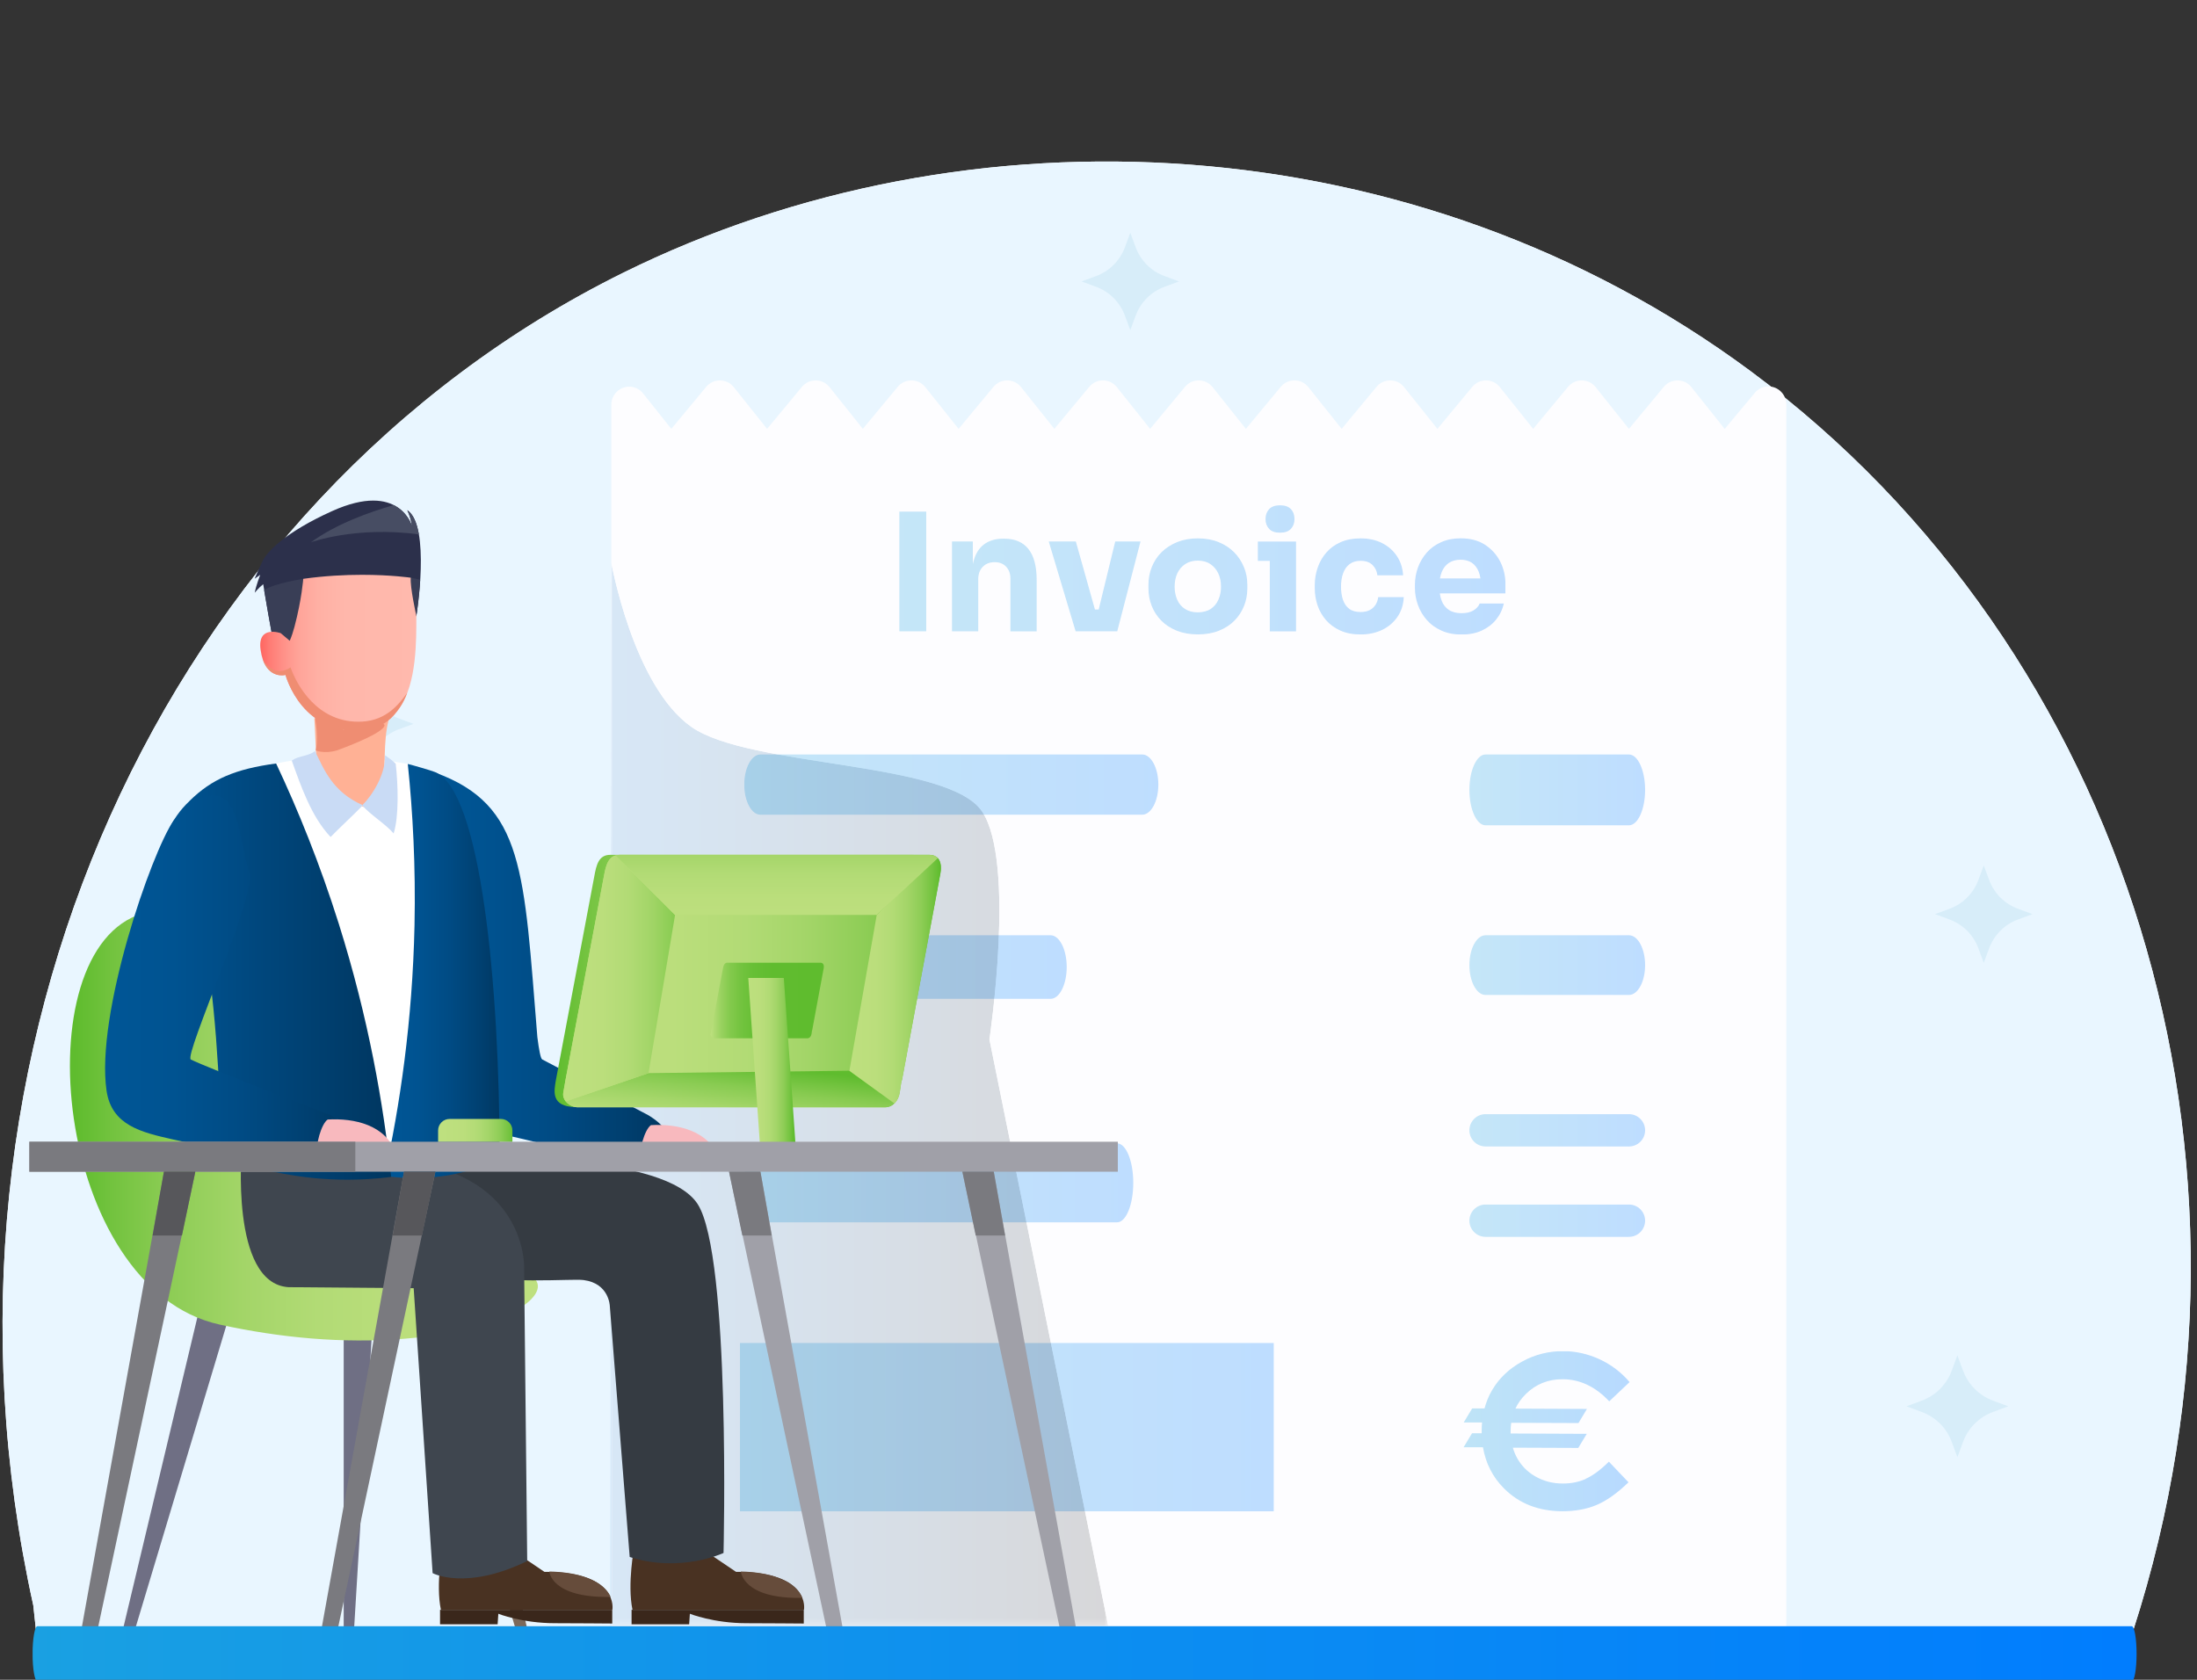 <?xml version="1.0" encoding="UTF-8"?><svg id="Ebene_1" xmlns="http://www.w3.org/2000/svg" xmlns:xlink="http://www.w3.org/1999/xlink" viewBox="0 0 340 260"><rect x="0" y="0" width="340" height="260" fill="#333333" stroke="none"/><defs><clipPath id="clippath"><rect x="-63.18" y="7" width="466.35" height="262.19" style="fill:none;"/></clipPath><clipPath id="clippath-1"><rect x="-63.18" y="7" width="466.35" height="262.19" style="fill:none;"/></clipPath><clipPath id="clippath-2"><rect x="-63.18" y="7" width="466.35" height="262.19" style="fill:none;"/></clipPath><clipPath id="clippath-3"><rect x="227.4" y="186.45" width="27.19" height="4.99" style="fill:none;"/></clipPath><clipPath id="clippath-4"><path d="m229.9,191.44c-1.38,0-2.5-1.12-2.5-2.5s1.12-2.5,2.5-2.5h22.19c1.38,0,2.5,1.12,2.5,2.5s-1.12,2.5-2.5,2.5h-22.19Z" style="fill:none;"/></clipPath><linearGradient id="Unbenannter_Verlauf_28" x1="160.03" y1="126.31" x2="160.37" y2="126.31" gradientTransform="translate(-12515.87 10246.77) scale(79.63 -79.63)" gradientUnits="userSpaceOnUse"><stop offset="0" stop-color="#1aa1e2"/><stop offset=".08" stop-color="#179de4"/><stop offset="1" stop-color="#007cff"/></linearGradient><clipPath id="clippath-5"><rect x="115.19" y="176.97" width="60.19" height="12.22" style="fill:none;"/></clipPath><clipPath id="clippath-6"><path d="m117.68,189.19c-1.38,0-2.5-2.74-2.5-6.11s1.12-6.11,2.5-6.11h55.2c1.38,0,2.5,2.74,2.5,6.11s-1.12,6.11-2.5,6.11h-55.2Z" style="fill:none;"/></clipPath><linearGradient id="Unbenannter_Verlauf_28-2" x1="166.73" y1="128.27" x2="167.07" y2="128.27" gradientTransform="translate(-29280.15 22797.99) scale(176.31 -176.31)" xlink:href="#Unbenannter_Verlauf_28"/><clipPath id="clippath-7"><rect x="227.4" y="172.46" width="27.19" height="4.99" style="fill:none;"/></clipPath><clipPath id="clippath-8"><path d="m229.9,177.45c-1.38,0-2.5-1.12-2.5-2.5s1.12-2.5,2.5-2.5h22.19c1.38,0,2.5,1.12,2.5,2.5s-1.12,2.5-2.5,2.5h-22.19Z" style="fill:none;"/></clipPath><linearGradient id="Unbenannter_Verlauf_28-3" y1="125.97" y2="125.97" gradientTransform="translate(-12515.87 10205.79) scale(79.63 -79.63)" xlink:href="#Unbenannter_Verlauf_28"/><clipPath id="clippath-9"><rect x="227.4" y="144.76" width="27.19" height="9.25" style="fill:none;"/></clipPath><clipPath id="clippath-10"><path d="m229.9,154c-1.38,0-2.5-2.07-2.5-4.62s1.12-4.62,2.5-4.62h22.19c1.38,0,2.5,2.07,2.5,4.62s-1.12,4.62-2.5,4.62h-22.19Z" style="fill:none;"/></clipPath><linearGradient id="Unbenannter_Verlauf_28-4" y1="125.35" y2="125.35" gradientTransform="translate(-12515.87 10130.88) scale(79.63 -79.63)" xlink:href="#Unbenannter_Verlauf_28"/><clipPath id="clippath-11"><rect x="115.19" y="144.76" width="49.9" height="9.85" style="fill:none;"/></clipPath><clipPath id="clippath-12"><path d="m117.68,154.6c-1.38,0-2.5-2.21-2.5-4.92s1.12-4.92,2.5-4.92h44.9c1.38,0,2.5,2.21,2.5,4.92s-1.12,4.92-2.5,4.92h-44.9Z" style="fill:none;"/></clipPath><linearGradient id="Unbenannter_Verlauf_28-5" x1="166.05" y1="127.47" x2="166.39" y2="127.47" gradientTransform="translate(-24153.83 18780.02) scale(146.15 -146.15)" xlink:href="#Unbenannter_Verlauf_28"/><clipPath id="clippath-13"><rect x="227.4" y="116.78" width="27.19" height="10.96" style="fill:none;"/></clipPath><clipPath id="clippath-14"><path d="m229.9,127.74c-1.38,0-2.5-2.46-2.5-5.48s1.12-5.48,2.5-5.48h22.19c1.38,0,2.5,2.46,2.5,5.48s-1.12,5.48-2.5,5.48h-22.19Z" style="fill:none;"/></clipPath><linearGradient id="Unbenannter_Verlauf_28-6" y1="124.69" y2="124.69" gradientTransform="translate(-12515.87 10051.43) scale(79.63 -79.63)" xlink:href="#Unbenannter_Verlauf_28"/><clipPath id="clippath-15"><rect x="115.19" y="116.78" width="64.08" height="9.32" style="fill:none;"/></clipPath><clipPath id="clippath-16"><path d="m117.68,126.1c-1.38,0-2.5-2.09-2.5-4.66s1.12-4.66,2.5-4.66h59.08c1.38,0,2.5,2.09,2.5,4.66s-1.12,4.66-2.5,4.66h-59.08Z" style="fill:none;"/></clipPath><linearGradient id="Unbenannter_Verlauf_28-7" x1="166.92" y1="127.74" x2="167.27" y2="127.74" gradientTransform="translate(-31214.48 24096.62) scale(187.69 -187.69)" xlink:href="#Unbenannter_Verlauf_28"/><clipPath id="clippath-17"><rect x="114.52" y="207.87" width="82.6" height="26.05" style="fill:none;"/></clipPath><clipPath id="clippath-18"><rect x="114.52" y="207.87" width="82.6" height="26.05" style="fill:none;"/></clipPath><linearGradient id="Unbenannter_Verlauf_28-8" x1="167.62" y1="129.04" x2="167.96" y2="129.04" gradientTransform="translate(-40442.37 31443.05) scale(241.96 -241.96)" xlink:href="#Unbenannter_Verlauf_28"/><clipPath id="clippath-19"><rect x="226.49" y="209.16" width="25.68" height="24.78" style="fill:none;"/></clipPath><clipPath id="clippath-20"><path d="m245.41,228.91c-1.08.48-2.27.72-3.58.71-1.53,0-2.92-.36-4.16-1.06-1.25-.7-2.21-1.66-2.89-2.89-.28-.5-.5-1.04-.66-1.6l10.13.04,1.31-2.18-11.78-.05c0-.13,0-.27,0-.41,0-.43.03-.85.09-1.25l10.41.04,1.31-2.18-11.07-.05c.38-.82.92-1.58,1.61-2.26,1.55-1.53,3.45-2.3,5.71-2.29,2.67.01,5.07,1.15,7.2,3.42l3.15-2.98c-1.3-1.52-2.85-2.7-4.65-3.53-1.8-.83-3.67-1.25-5.62-1.26-2.29,0-4.43.54-6.41,1.64-1.99,1.1-3.52,2.57-4.59,4.39-.52.88-.91,1.83-1.18,2.84h-1.91s-1.31,2.17-1.31,2.17h2.84c-.04.42-.06.83-.06,1.25,0,.14,0,.28,0,.42h-1.49s-1.31,2.17-1.31,2.17h3c.43,2.5,1.51,4.62,3.26,6.37,2.33,2.34,5.32,3.51,8.99,3.53,1.99,0,3.76-.31,5.31-.96,1.55-.65,3.21-1.82,4.96-3.52l-3.03-3.19c-1.3,1.28-2.49,2.16-3.57,2.64" style="fill:none;"/></clipPath><linearGradient id="Unbenannter_Verlauf_28-9" x1="159.47" y1="126.93" x2="159.81" y2="126.93" gradientTransform="translate(-11768.6 9768.78) scale(75.22 -75.22)" xlink:href="#Unbenannter_Verlauf_28"/><clipPath id="clippath-21"><rect x="139.18" y="78.2" width="93.79" height="19.99" style="fill:none;"/></clipPath><clipPath id="clippath-22"><path d="m139.18,79.19h4.16v18.52h-4.16v-18.52Zm16.24,4.19h-.18c-1.07,0-1.97.24-2.71.71-.74.47-1.3,1.18-1.66,2.13-.13.34-.23.7-.32,1.1v-3.51h-3.22v13.9h4.06v-8.09c0-.78.23-1.41.7-1.89.46-.48,1.08-.72,1.84-.72s1.34.24,1.78.71c.44.47.66,1.08.66,1.83v8.17h4.06v-7.94c0-2.15-.43-3.75-1.28-4.81-.85-1.06-2.09-1.59-3.72-1.59m14.62,10.96h-.6l-2.96-10.53h-4.19l4.16,13.9h6.44l3.6-13.9h-3.91l-2.56,10.53Zm22.45-6.58c.36.87.53,1.79.53,2.75v.58c0,.95-.17,1.85-.51,2.7-.34.85-.83,1.61-1.48,2.27-.65.66-1.45,1.18-2.4,1.56-.95.38-2.04.57-3.27.57s-2.3-.19-3.25-.57c-.95-.38-1.75-.9-2.4-1.56-.65-.66-1.15-1.42-1.48-2.27-.34-.85-.51-1.75-.51-2.7v-.58c0-.96.17-1.88.52-2.75.35-.87.85-1.64,1.52-2.3.67-.66,1.48-1.18,2.42-1.56.95-.38,2-.57,3.17-.57s2.27.19,3.21.57c.94.38,1.74.9,2.4,1.56.66.66,1.17,1.43,1.52,2.3m-3.53,3.06c0-.79-.14-1.49-.43-2.09-.29-.6-.7-1.08-1.23-1.43-.53-.36-1.18-.53-1.94-.53s-1.39.18-1.93.53c-.54.36-.95.83-1.23,1.43-.28.6-.42,1.3-.42,2.09,0,.74.14,1.42.41,2.03.27.61.68,1.08,1.22,1.42.54.34,1.19.51,1.95.51s1.45-.17,1.98-.51c.52-.34.93-.81,1.2-1.42.28-.61.42-1.29.42-2.03m9.13-8.37c.76,0,1.32-.2,1.69-.6s.55-.9.55-1.51-.18-1.14-.55-1.53c-.36-.4-.93-.6-1.69-.6s-1.32.2-1.69.6c-.36.4-.55.91-.55,1.53s.18,1.11.55,1.51c.36.4.93.6,1.69.6m-3.43,1.37v2.99h1.85v10.91h4.06v-13.9h-5.91Zm18.2,9.81c-.23.35-.53.62-.91.81-.38.19-.84.29-1.38.29-.73,0-1.32-.16-1.76-.49-.45-.33-.77-.79-.98-1.4-.2-.6-.3-1.27-.3-2.02,0-.81.11-1.51.33-2.11.22-.59.55-1.06,1-1.4.45-.34,1.01-.51,1.69-.51.81,0,1.43.22,1.86.65.43.43.68.96.75,1.59h3.98c-.07-1.12-.39-2.11-.96-2.97-.58-.86-1.34-1.53-2.31-2.02-.96-.48-2.07-.72-3.32-.72-1.15,0-2.17.19-3.06.58-.89.39-1.63.92-2.22,1.6-.59.68-1.04,1.45-1.34,2.32-.3.87-.46,1.78-.46,2.73v.48c0,.91.14,1.8.43,2.65.29.85.73,1.62,1.32,2.3.59.68,1.33,1.21,2.22,1.61.89.4,1.93.6,3.13.6s2.37-.24,3.35-.72c.98-.48,1.77-1.16,2.36-2.03.59-.87.91-1.88.96-3.03h-3.96c-.05.46-.19.86-.42,1.21m20.11-1.79h-10.15c.06.41.15.79.28,1.13.24.62.61,1.1,1.12,1.43.51.34,1.17.51,1.98.51.74,0,1.35-.14,1.83-.43.47-.29.79-.64.96-1.07h3.73c-.2.93-.6,1.76-1.19,2.49-.59.73-1.34,1.29-2.23,1.7-.9.41-1.93.61-3.1.61s-2.23-.2-3.13-.61c-.91-.41-1.66-.95-2.26-1.64-.6-.68-1.06-1.45-1.37-2.31-.31-.85-.47-1.73-.47-2.63v-.51c0-.93.16-1.82.47-2.68.31-.85.77-1.62,1.36-2.3.59-.68,1.33-1.21,2.22-1.61.89-.4,1.9-.6,3.03-.6,1.49,0,2.74.33,3.77,1,1.02.67,1.81,1.54,2.35,2.61.54,1.07.81,2.25.81,3.51v1.37Zm-10.12-2.31h6.26c-.06-.39-.15-.75-.28-1.07-.24-.59-.59-1.04-1.05-1.36-.47-.31-1.04-.47-1.74-.47s-1.31.16-1.8.48c-.49.32-.86.79-1.12,1.41-.12.3-.22.64-.28,1" style="fill:none;"/></clipPath><linearGradient id="Unbenannter_Verlauf_28-10" x1="167.73" y1="128.22" x2="168.07" y2="128.22" gradientTransform="translate(-45941.48 35314.81) scale(274.73 -274.73)" xlink:href="#Unbenannter_Verlauf_28"/><clipPath id="clippath-23"><rect x="94.39" y="86.97" width="77.11" height="164.72" style="fill:none;"/></clipPath><clipPath id="clippath-24"><path d="m94.58,86.97s3.38,19.14,12.38,25.51c9.01,6.38,39.77,5.25,45.03,13.13,5.25,7.88,1.13,35.27,1.13,35.27l18.39,90.8h-77.11l.2-164.72Z" style="fill:none;"/></clipPath><linearGradient id="Unbenannter_Verlauf_12" x1="167.62" y1="128.53" x2="167.96" y2="128.53" gradientTransform="translate(-37767.58 29201.5) scale(225.88 -225.88)" gradientUnits="userSpaceOnUse"><stop offset="0" stop-color="#fff"/><stop offset=".15" stop-color="#ddd"/><stop offset=".5" stop-color="#878787"/><stop offset="1" stop-color="#000"/></linearGradient><mask id="mask" x="94.39" y="86.97" width="77.11" height="164.72" maskUnits="userSpaceOnUse"><rect x="94.39" y="86.97" width="77.11" height="164.72" style="fill:url(#Unbenannter_Verlauf_12);"/></mask><linearGradient id="Unbenannter_Verlauf_11" x1="167.62" y1="128.53" x2="167.96" y2="128.53" gradientTransform="translate(-37767.58 29201.5) scale(225.88 -225.88)" gradientUnits="userSpaceOnUse"><stop offset="0" stop-color="#006cc3"/><stop offset=".2" stop-color="#0059a1"/><stop offset=".63" stop-color="#002a4d"/><stop offset="1" stop-color="#000"/></linearGradient><clipPath id="clippath-25"><path d="m22.07,141.39c-18.69,5.49-13.67,58.04,11.93,63.63,9.38,2.05,19.03,2.96,28.58,2.19,6.23-.5,13.41-1.43,18.72-5.33,1.17-.86,2.59-2.4,1.61-3.77-.07-.1-.15-.2-.25-.29-1.39-1.41-3.7-1.25-5.45-1.78-6.08-1.83-11.97-6.18-15.19-12.04-1.85-3.38-2.84-7.3-3.17-11.19-1.69-19.95-13.89-32.6-28.78-32.6-2.6,0-5.28.39-8.01,1.19" style="fill:none;"/></clipPath><linearGradient id="Unbenannter_Verlauf_20" x1="168.23" y1="128.48" x2="168.57" y2="128.48" gradientTransform="translate(-35669.9 27423.44) scale(212.1 -212.1)" gradientUnits="userSpaceOnUse"><stop offset="0" stop-color="#5fbc2e"/><stop offset=".08" stop-color="#73c33f"/><stop offset=".21" stop-color="#8ecd56"/><stop offset=".36" stop-color="#a3d568"/><stop offset=".52" stop-color="#b2db75"/><stop offset=".71" stop-color="#bbde7c"/><stop offset="1" stop-color="#bee07f"/></linearGradient><clipPath id="clippath-26"><rect x="-63.18" y="7" width="466.35" height="262.19" style="fill:none;"/></clipPath><clipPath id="clippath-27"><path d="m66.09,141.33c.49,1.07.97,1.88,1.47,2.56.67,8.38,2.35,18.36,3.31,24.93.79,5.36,5.39,6.43,10.22,7.52,6.33,1.44,10.63,3.2,15.27,3.04,2.72-.09,4.91.01,5.98-.79,3.71-2.78-2.05-6-2.05-6,0,0-14.07-7.42-16.38-8.61-.25-.15-.5-1.47-.75-3.45-2.1-25.68-2-35.91-15.81-40.95-.03-.02-.06-.03-.09-.03-1.36,0-4.83,16.26-1.17,21.77" style="fill:none;"/></clipPath><linearGradient id="Unbenannter_Verlauf_17" x1="165.82" y1="126.77" x2="166.16" y2="126.77" gradientTransform="translate(-18940.15 14678.88) scale(114.61 -114.61)" gradientUnits="userSpaceOnUse"><stop offset="0" stop-color="#005696"/><stop offset=".26" stop-color="#005391"/><stop offset=".54" stop-color="#004b84"/><stop offset=".83" stop-color="#003f6f"/><stop offset="1" stop-color="#00365f"/></linearGradient><clipPath id="clippath-28"><rect x="-63.18" y="7" width="466.35" height="262.19" style="fill:none;"/></clipPath><clipPath id="clippath-29"><path d="m64.15,143.19c-.32,14.9-2.27,27.99-4.65,38.8,2.24.35,5.52.6,9.38,0,3.6-.56,6.47-1.67,8.44-2.61,0-26.95-2.9-57.04-10-59.88-.7-.28-3.52-1.09-4.21-1.25.78,7.49,1.23,15.85,1.04,24.94" style="fill:none;"/></clipPath><linearGradient id="Unbenannter_Verlauf_17-2" x1="161" y1="122.94" x2="161.34" y2="122.94" gradientTransform="translate(-8345.74 6568.57) scale(52.21 -52.21)" xlink:href="#Unbenannter_Verlauf_17"/><clipPath id="clippath-30"><path d="m29.32,123.99c-5.91,5.55-5.76,14.34-1.78,25.07l3.81-4.45c1.89,8.82,2.64,22.23,3.02,34.76,1.53.46,3.57,1.04,6.02,1.58,1.91.43,4.85,1.07,8.37,1.41,2.86.27,6.89.42,11.77-.19-1.16-11.19-3.5-24.57-8.11-39.22-2.94-9.31-6.3-17.59-9.69-24.78-6.25.85-9.93,2.37-13.41,5.81" style="fill:none;"/></clipPath><linearGradient id="Unbenannter_Verlauf_16" x1="166.16" y1="126.49" x2="166.51" y2="126.49" gradientTransform="translate(-17418.9 13429.17) scale(104.98 -104.98)" gradientUnits="userSpaceOnUse"><stop offset="0" stop-color="#005696"/><stop offset=".42" stop-color="#00477d"/><stop offset="1" stop-color="#00365f"/></linearGradient><clipPath id="clippath-31"><path d="m26.9,126.96c-3.5,4.98-12.14,30.13-10.41,41.87.79,5.36,5.39,6.43,10.22,7.52,6.33,1.44,15.88,3.2,20.52,3.04,2.72-.09,4.91.01,5.98-.79,3.71-2.78-2.05-6-2.05-6,0,0-19.32-7.42-21.63-8.61-1.09-.64,10.44-26.11,9.08-29.12-1.38-3.05-1.37-11.77-5.54-11.77-1.46,0-3.44,1.08-6.18,3.86" style="fill:none;"/></clipPath><linearGradient id="Unbenannter_Verlauf_17-3" x1="166.55" y1="126.72" x2="166.89" y2="126.72" gradientTransform="translate(-18616.66 14328.71) scale(111.88 -111.88)" xlink:href="#Unbenannter_Verlauf_17"/><clipPath id="clippath-32"><rect x="-63.18" y="7" width="466.35" height="262.19" style="fill:none;"/></clipPath><clipPath id="clippath-33"><path d="m46.93,89.59s-.23,3.18-1.36,7.43c-.2.74-.43,1.46-.73,2.16l-1.4-1.18s-3.66-1.32-3.11,2.59c.65,4.72,3.86,3.87,3.86,3.87,0,0,2.63,10,12.85,8.4,2.35-.37,3.75-1.74,4.85-3.37,2.62-3.87,2.54-10.35,2.54-14.17,0,0-1-4.48-.86-5.9,0,0-2.99-.45-7.55-.45-2.61,0-5.73.15-9.09.62" style="fill:none;"/></clipPath><linearGradient id="Unbenannter_Verlauf_18" x1="163.88" y1="123.44" x2="164.23" y2="123.44" gradientTransform="translate(-11555.78 8835.85) scale(70.76 -70.76)" gradientUnits="userSpaceOnUse"><stop offset="0" stop-color="#ff6761"/><stop offset=".06" stop-color="#ff7d76"/><stop offset=".15" stop-color="#ff938a"/><stop offset=".24" stop-color="#ffa499"/><stop offset=".36" stop-color="#ffb0a4"/><stop offset=".53" stop-color="#ffb7ab"/><stop offset="1" stop-color="#ffb9ad"/></linearGradient><clipPath id="clippath-34"><rect x="-63.18" y="7" width="466.35" height="262.19" style="fill:none;"/></clipPath><clipPath id="clippath-35"><path d="m69.58,173.19c-.98,0-1.78.8-1.78,1.78v1.78h11.5v-1.78c0-.98-.8-1.78-1.78-1.78h-7.93Z" style="fill:none;"/></clipPath><linearGradient id="Unbenannter_Verlauf_27" x1="155.58" y1="120.47" x2="155.92" y2="120.47" gradientTransform="translate(-5173.11 4233.31) scale(33.69 -33.69)" gradientUnits="userSpaceOnUse"><stop offset="0" stop-color="#bee07f"/><stop offset=".29" stop-color="#bbde7c"/><stop offset=".48" stop-color="#b2db75"/><stop offset=".64" stop-color="#a3d568"/><stop offset=".79" stop-color="#8ecd56"/><stop offset=".92" stop-color="#73c33f"/><stop offset="1" stop-color="#5fbc2e"/></linearGradient><clipPath id="clippath-36"><path d="m94.46,132.31c-1.81,0-2.16,1.53-2.49,3.33l-5.95,31.58c-.24,1.53-.91,4.12,3.14,4.13l47.88.03,7-36.2c.3-1.55-1.28-2.87-2.84-2.87h-46.74Z" style="fill:none;"/></clipPath><linearGradient id="Unbenannter_Verlauf_20-2" x1="166.95" y1="127.86" x2="167.29" y2="127.86" gradientTransform="translate(-28399.18 21967.05) scale(170.62 -170.62)" xlink:href="#Unbenannter_Verlauf_20"/><clipPath id="clippath-37"><path d="m95.95,132.31c-1.81,0-2.16,1.53-2.5,3.33l-5.95,31.58h0l-.33,1.88c-.22,1.24,1.03,2.29,2.29,2.29h47.48c1.26,0,2.1-1.04,2.29-2.29l.28-1.88h.06l5.95-32.04c.29-1.55-.15-2.87-1.71-2.87h-47.87Z" style="fill:none;"/></clipPath><linearGradient id="Unbenannter_Verlauf_27-2" x1="166.94" y1="127.86" x2="167.29" y2="127.86" gradientTransform="translate(-28493.55 22042.21) scale(171.2 -171.2)" xlink:href="#Unbenannter_Verlauf_27"/><clipPath id="clippath-38"><path d="m100.37,166.1l-12.81,4.37c.44.55,1.17.92,1.91.92h47.48c.58,0,1.08-.22,1.46-.59l-6.97-5.07-31.08.37Z" style="fill:none;"/></clipPath><linearGradient id="Unbenannter_Verlauf_22" x1="159.05" y1="145.06" x2="159.39" y2="145.06" gradientTransform="translate(-5493.36 5275.36) scale(35.2 -35.2)" gradientUnits="userSpaceOnUse"><stop offset="0" stop-color="#bee07f"/><stop offset=".17" stop-color="#b7dd79"/><stop offset=".41" stop-color="#a5d66a"/><stop offset=".69" stop-color="#88cb51"/><stop offset=".99" stop-color="#60bc2f"/><stop offset="1" stop-color="#5fbc2e"/></linearGradient><clipPath id="clippath-39"><path d="m135.68,141.62l-4.23,24.11,6.97,5.07c.44-.42.73-1.03.83-1.7l.28-1.88h.06l5.95-32.04c.2-1.1.04-2.08-.62-2.56l-9.23,8.99Z" style="fill:none;"/></clipPath><linearGradient id="Unbenannter_Verlauf_27-3" x1="155.33" y1="121.18" x2="155.67" y2="121.18" gradientTransform="translate(-6313.24 5179.58) scale(41.49 -41.49)" xlink:href="#Unbenannter_Verlauf_27"/><clipPath id="clippath-40"><path d="m93.46,135.65l-5.95,31.58h0l-.33,1.88c-.09.51.07.98.37,1.37l12.81-4.37,4.11-24.48-9.21-9.21c-1.22.35-1.52,1.7-1.81,3.24" style="fill:none;"/></clipPath><linearGradient id="Unbenannter_Verlauf_24" x1="159.68" y1="122.78" x2="160.03" y2="122.78" gradientTransform="translate(-8011.8 6378.49) scale(50.72 -50.72)" gradientUnits="userSpaceOnUse"><stop offset="0" stop-color="#bee07f"/><stop offset=".34" stop-color="#bbde7c"/><stop offset=".57" stop-color="#b2db75"/><stop offset=".76" stop-color="#a3d568"/><stop offset=".93" stop-color="#8ece56"/><stop offset="1" stop-color="#84ca4d"/></linearGradient><clipPath id="clippath-41"><path d="m95.95,132.31c-.26,0-.49.03-.69.09l9.21,9.21h31.2l9.46-8.78c-.29-.33-.72-.52-1.32-.52h-47.87Z" style="fill:none;"/></clipPath><linearGradient id="Unbenannter_Verlauf_27-4" x1="163.89" y1="139.53" x2="164.23" y2="139.53" gradientTransform="translate(8710.62 10235.92) rotate(-90) scale(61.57 -61.57)" xlink:href="#Unbenannter_Verlauf_27"/><clipPath id="clippath-42"><path d="m112.61,149c-.54,0-.65.46-.75,1l-1.78,9.47h0l-.1.56c-.06.37.31.69.69.69h14.23c.38,0,.63-.31.69-.69l.08-.56h.02l1.78-9.6c.09-.46-.04-.86-.51-.86h-14.35Z" style="fill:none;"/></clipPath><linearGradient id="Unbenannter_Verlauf_26" x1="158.95" y1="122.99" x2="159.29" y2="122.99" gradientTransform="translate(-8047.3 6466.75) scale(51.32 -51.32)" gradientUnits="userSpaceOnUse"><stop offset="0" stop-color="#bee07f"/><stop offset=".02" stop-color="#b5dc77"/><stop offset=".09" stop-color="#9ad260"/><stop offset=".17" stop-color="#84ca4d"/><stop offset=".27" stop-color="#73c33f"/><stop offset=".38" stop-color="#67bf35"/><stop offset=".55" stop-color="#60bc2f"/><stop offset="1" stop-color="#5fbc2e"/></linearGradient><clipPath id="clippath-43"><polygon points="115.8 151.37 117.78 179.65 123.29 179.65 121.3 151.37 115.8 151.37" style="fill:none;"/></clipPath><linearGradient id="Unbenannter_Verlauf_27-5" x1="143.64" y1="114.54" x2="143.98" y2="114.54" gradientTransform="translate(-3036.07 2678.88) scale(21.94 -21.94)" xlink:href="#Unbenannter_Verlauf_27"/><clipPath id="clippath-44"><rect x="-63.18" y="7" width="466.35" height="262.19" style="fill:none;"/></clipPath><clipPath id="clippath-45"><path d="m5.79,251.71c-.41,0-.75,1.92-.75,4.27h0c0,2.35.34,4.27.75,4.27h324.11c.41,0,.75-1.92.75-4.27h0c0-2.35-.34-4.27-.75-4.27H5.79Z" style="fill:none;"/></clipPath><linearGradient id="Unbenannter_Verlauf_28-11" x1="169.62" y1="129.83" x2="169.96" y2="129.83" gradientTransform="translate(-161763.77 124075.82) scale(953.73 -953.73)" xlink:href="#Unbenannter_Verlauf_28"/></defs><g id="Rechnungseingang"><g style="clip-path:url(#clippath); fill:none;"><g style="clip-path:url(#clippath-1); fill:none;"><g style="clip-path:url(#clippath-2); fill:none;"><path d="m5.15,248.47C-13.82,162.56,25.46,77.36,96.38,42.25c53.49-26.48,122.6-23.28,174.54,15.2,58.29,43.19,82.78,121.79,59.24,194.81H5.56l-.41-3.8Z" style="fill:#fff;"/><path d="m5.15,248.47C-13.82,162.56,25.46,77.36,96.38,42.25c53.49-26.48,122.6-23.28,174.54,15.2,58.29,43.19,82.78,121.79,59.24,194.81H5.56l-.41-3.8Z" style="fill:#e9f6ff;"/><path d="m206.26,91.52c0,.89-.72,1.61-1.61,1.61s-1.61-.72-1.61-1.61.72-1.61,1.61-1.61,1.61.72,1.61,1.61" style="fill:gray;"/><path d="m94.61,251.78V62.63c0-1.53,1.24-2.78,2.77-2.78.83,0,1.61.38,2.14,1.04l4.37,5.49,5.38-6.48c.53-.65,1.31-1.02,2.14-1.02s1.62.38,2.15,1.04l5.15,6.46,5.38-6.48c.53-.65,1.31-1.02,2.14-1.02s1.62.38,2.15,1.04l5.15,6.46,5.38-6.48c.53-.65,1.31-1.02,2.14-1.02s1.62.38,2.15,1.04l5.15,6.46,5.38-6.48c.53-.65,1.31-1.02,2.14-1.02s1.62.38,2.15,1.04l5.15,6.46,5.38-6.48c.53-.65,1.31-1.02,2.14-1.02s1.62.38,2.15,1.04l5.15,6.46,5.38-6.48c.53-.65,1.31-1.02,2.14-1.02s1.62.38,2.15,1.04l5.15,6.46,5.38-6.48c.52-.65,1.3-1.02,2.14-1.02s1.62.38,2.15,1.04l5.15,6.46,5.38-6.48c.52-.65,1.3-1.02,2.14-1.02s1.62.38,2.15,1.04l5.15,6.46,5.38-6.48c.53-.65,1.31-1.02,2.14-1.02s1.63.38,2.15,1.04l5.15,6.46,5.38-6.48c.52-.65,1.3-1.02,2.14-1.02s1.62.38,2.15,1.04l5.15,6.46,5.38-6.48c.52-.65,1.3-1.02,2.14-1.02s1.63.38,2.15,1.04l5.15,6.47,4.64-5.56c.53-.65,1.3-1.02,2.12-1.02,1.53,0,2.77,1.25,2.77,2.78v189.21H94.61Z" style="fill:#fdfdff;"/><g style="fill:none; opacity:.25;"><g style="clip-path:url(#clippath-3); fill:none;"><g style="clip-path:url(#clippath-4); fill:none;"><rect x="227.4" y="186.45" width="27.19" height="4.99" style="fill:url(#Unbenannter_Verlauf_28);"/></g></g></g><g style="fill:none; opacity:.25;"><g style="clip-path:url(#clippath-5); fill:none;"><g style="clip-path:url(#clippath-6); fill:none;"><rect x="115.19" y="176.97" width="60.19" height="12.22" style="fill:url(#Unbenannter_Verlauf_28-2);"/></g></g></g><g style="fill:none; opacity:.25;"><g style="clip-path:url(#clippath-7); fill:none;"><g style="clip-path:url(#clippath-8); fill:none;"><rect x="227.4" y="172.46" width="27.19" height="4.99" style="fill:url(#Unbenannter_Verlauf_28-3);"/></g></g></g><g style="fill:none; opacity:.25;"><g style="clip-path:url(#clippath-9); fill:none;"><g style="clip-path:url(#clippath-10); fill:none;"><rect x="227.4" y="144.76" width="27.19" height="9.25" style="fill:url(#Unbenannter_Verlauf_28-4);"/></g></g></g><g style="fill:none; opacity:.25;"><g style="clip-path:url(#clippath-11); fill:none;"><g style="clip-path:url(#clippath-12); fill:none;"><rect x="115.19" y="144.76" width="49.9" height="9.85" style="fill:url(#Unbenannter_Verlauf_28-5);"/></g></g></g><g style="fill:none; opacity:.25;"><g style="clip-path:url(#clippath-13); fill:none;"><g style="clip-path:url(#clippath-14); fill:none;"><rect x="227.4" y="116.78" width="27.19" height="10.96" style="fill:url(#Unbenannter_Verlauf_28-6);"/></g></g></g><g style="fill:none; opacity:.25;"><g style="clip-path:url(#clippath-15); fill:none;"><g style="clip-path:url(#clippath-16); fill:none;"><rect x="115.19" y="116.78" width="64.08" height="9.32" style="fill:url(#Unbenannter_Verlauf_28-7);"/></g></g></g><g style="fill:none; opacity:.25;"><g style="clip-path:url(#clippath-17); fill:none;"><g style="clip-path:url(#clippath-18); fill:none;"><rect x="114.52" y="207.87" width="82.6" height="26.05" style="fill:url(#Unbenannter_Verlauf_28-8);"/></g></g></g><g style="fill:none; opacity:.28;"><g style="clip-path:url(#clippath-19); fill:none;"><g style="clip-path:url(#clippath-20); fill:none;"><rect x="226.49" y="209.15" width="25.68" height="24.8" style="fill:url(#Unbenannter_Verlauf_28-9);"/></g></g></g><g style="fill:none; opacity:.25;"><g style="clip-path:url(#clippath-21); fill:none;"><g style="clip-path:url(#clippath-22); fill:none;"><rect x="139.18" y="78.2" width="93.79" height="19.99" style="fill:url(#Unbenannter_Verlauf_28-10);"/></g></g></g><path d="m302.92,209.79l.88,2.37c.79,2.14,2.48,3.83,4.62,4.63l2.37.88-2.37.88c-2.14.79-3.83,2.48-4.62,4.62l-.88,2.37-.88-2.37c-.79-2.14-2.48-3.83-4.63-4.62l-2.37-.88,2.37-.88c2.14-.79,3.83-2.48,4.63-4.63l.88-2.37Z" style="fill:#d7edf9;"/><path d="m174.92,36.02l.84,2.27c.76,2.05,2.38,3.67,4.43,4.43l2.27.84-2.27.84c-2.05.76-3.67,2.38-4.43,4.43l-.84,2.27-.84-2.27c-.76-2.05-2.38-3.67-4.43-4.43l-2.27-.84,2.27-.84c2.05-.76,3.67-2.38,4.43-4.43l.84-2.27Z" style="fill:#d7edf9;"/><path d="m307,133.95l.84,2.27c.76,2.05,2.38,3.67,4.43,4.43l2.27.84-2.27.84c-2.05.76-3.67,2.38-4.43,4.43l-.84,2.27-.84-2.27c-.76-2.05-2.38-3.67-4.43-4.43l-2.27-.84,2.27-.84c2.05-.76,3.67-2.38,4.43-4.43l.84-2.27Z" style="fill:#d7edf9;"/><path d="m56.45,104.5l.84,2.27c.76,2.05,2.38,3.67,4.43,4.43l2.27.84-2.27.84c-2.05.76-3.67,2.38-4.43,4.43l-.84,2.27-.84-2.27c-.76-2.05-2.38-3.67-4.43-4.43l-2.27-.84,2.27-.84c2.05-.76,3.67-2.38,4.43-4.43l.84-2.27Z" style="fill:#d7edf9;"/><g style="fill:none; opacity:.15;"><g style="clip-path:url(#clippath-23); fill:none;"><g style="clip-path:url(#clippath-24); fill:none;"><g style="fill:none; mask:url(#mask);"><rect x="94.39" y="86.97" width="77.11" height="164.72" style="fill:url(#Unbenannter_Verlauf_11);"/></g></g></g></g><polygon points="70.1 203.42 81.78 252.89 80.02 252.89 65.47 204.23 70.1 203.42" style="fill:#7c695b;"/><polygon points="57.72 203.7 54.75 252.89 53.19 252.89 53.19 203.95 57.72 203.7" style="fill:#6f6f84;"/><polygon points="30.64 203.49 18.86 252.89 20.69 252.89 35.27 204.35 30.64 203.49" style="fill:#6f6f84;"/></g><g style="clip-path:url(#clippath-25); fill:none;"><rect x="3.38" y="140.21" width="80.5" height="67.77" style="fill:url(#Unbenannter_Verlauf_20);"/></g><g style="clip-path:url(#clippath-26); fill:none;"><path d="m98.15,239.45s-1.1,5.73-.27,9.71h26.54s1.1-5.89-10.52-5.87l-7.46-5.04-8.3,1.2Z" style="fill:#493222;"/><path d="m97.73,251.41h8.92l.11-1.63s3.67,1.46,8.74,1.46c2.46,0,8.89.05,8.89.05v-2.12h-26.65v2.24Z" style="fill:#3a271b;"/><path d="m114.65,243.24s.28,4.27,9.51,4.08c0,0-1.16-3.9-9.51-4.08" style="fill:#664c3b;"/><path d="m68.5,239.45s-1.1,5.73-.27,9.71h26.54s1.1-5.89-10.52-5.87l-7.46-5.04-8.3,1.2Z" style="fill:#493222;"/><path d="m68.09,251.41h8.92l.11-1.63s3.67,1.46,8.74,1.46c2.46,0,8.89.05,8.89.05v-2.12h-26.65v2.24Z" style="fill:#3a271b;"/><path d="m85.01,243.24s.25,4.12,9.48,3.93c0,0-1.13-3.75-9.48-3.93" style="fill:#664c3b;"/><path d="m75.36,179.3s27.61-.78,32.62,7.09c5.13,8.05,3.99,53.98,3.99,53.98,0,0-6.7,3.14-14.52.62l-3.08-38.87s-.1-3.48-4.05-3.99c-3.95-.52-40.56,4.18-36.12-20.56h19.46l1.7,1.74Z" style="fill:#353b42;"/><path d="m37.43,177.63s-1.9,20.97,7.19,21.6l19.4.16,2.93,44.1s5.1,2.77,14.64-1.87l-.48-45.49s.48-15.31-20.84-16.63l-2.29-1.71-20.54-.15Z" style="fill:#3f464f;"/></g><g style="clip-path:url(#clippath-27); fill:none;"><rect x="62.44" y="119.56" width="43.63" height="59.98" style="fill:url(#Unbenannter_Verlauf_17);"/></g><g style="clip-path:url(#clippath-28); fill:none;"><path d="m41.84,119.62c5.02,11.89,6.85,40.04,7.6,59.76h23.23c-.57-18.94-2.61-44.28-6.67-57.2-.94-2.98-1.68-2.95-2.89-3.93-6.42-1.15-11.74-1.83-20.77-.01l-.5,1.38Z" style="fill:#fff; fill-rule:evenodd;"/></g><g style="clip-path:url(#clippath-29); fill:none;"><rect x="59.5" y="118.25" width="17.83" height="64.35" style="fill:url(#Unbenannter_Verlauf_17-2);"/></g><g style="clip-path:url(#clippath-30); fill:none;"><rect x="23.41" y="118.18" width="37.13" height="64.6" style="fill:url(#Unbenannter_Verlauf_16);"/></g><g style="clip-path:url(#clippath-31); fill:none;"><rect x="14.77" y="123.1" width="42.16" height="56.44" style="fill:url(#Unbenannter_Verlauf_17-3);"/></g><g style="clip-path:url(#clippath-32); fill:none;"><path d="m49.14,178.51c5.01-.02,10.6.04,12.08-.02-1.47-4.37-6.4-5.45-10.51-5.21-.99.67-1.92,4.04-1.57,5.23" style="fill:#f8b9be; fill-rule:evenodd;"/><path d="m48.64,111.15s.14,2.14.28,5.65c.02.56.02,1.2-.03,1.91,0,0,.49,2,2.89,3.65,2.22,1.52,4.8,2.68,4.8,2.68,0,0,2.67-3.98,2.84-4.73.17-.75-.07-5.85.67-8.63.74-2.76-8.48.42-8.48.42l-2.97-.94Z" style="fill:#ffb195;"/><path d="m39.41,89.57c.47-1.14.86-1.98,1.15-2.57.61-1.51,3.58-4.62,10.83-7.89,10.48-4.73,12.38,2.35,12.38,2.35-.18-1.38-.74-2.5-.74-2.5,3.67,2.46,1.41,16.36,1.41,16.36-10.33,7.09-22.02,4.56-22.02,4.56-.58-2.9-1.27-6.91-1.69-9.46-.75.61-1.31,1.32-1.31,1.32.22-1.16.85-2.77.85-2.77l-.85.6Z" style="fill:#2c304b;"/><path d="m48.12,83.94c3.89-2.86,9.18-4.72,12.8-5.76,2.27,1.14,2.84,3.28,2.84,3.28-.18-1.38-.74-2.5-.74-2.5.95.63,1.5,2.03,1.8,3.75-9.81-1.31-16.7,1.23-16.7,1.23" style="fill:#474d63;"/><path d="m55.8,90.77l7.77-1.34c.37.05.91.17,1.46.31-.19,3.08-.6,5.59-.6,5.59-10.33,7.09-22.02,4.56-22.02,4.56-.51-2.58-1.11-6.04-1.54-8.56,1.68-1.09,6.07-1.73,6.07-1.73l8.87,1.18Z" style="fill:#393e56;"/></g><g style="clip-path:url(#clippath-33); fill:none;"><rect x="39.79" y="88.97" width="24.73" height="25.5" style="fill:url(#Unbenannter_Verlauf_18);"/></g><g style="clip-path:url(#clippath-34); fill:none;"><path d="m44.96,103.29c.87,2.53,4.11,8.78,11.09,8.4,3.78-.21,5.7-2.7,6.96-4.44-.3.82-.67,1.58-1.13,2.25-1.11,1.63-2.51,3-4.85,3.37-10.22,1.6-12.85-8.4-12.85-8.4,0,0-2.45.69-3.54-2.44,1.91,3.17,4.32,1.26,4.32,1.26" style="fill:#ef8d72;"/><path d="m52.13,116.15s6.53-2.32,7.32-3.69c.79-1.37-6.32.47-6.32.47l-4.62-2.91s.93,3.49.35,6.13c0,0,1.32.58,3.27,0" style="fill:#ef8d72;"/><path d="m56.16,124.64c-1.41,1.45-3.58,3.46-5,4.91-2.99-3.15-4.6-7.91-6.01-11.83,1.14-.79,2.54-.63,3.59-1.47,1.37,2.73,2.65,6.3,7.41,8.38" style="fill:#c9dbf5; fill-rule:evenodd;"/><path d="m56.05,124.65c1.31,1.51,3.56,2.84,4.87,4.35.84-2.65.69-7.59.32-10.78-.54-.57-1.02-.84-1.66-1.33.12,2.94-1.96,6.21-3.52,7.76" style="fill:#c9dbf5; fill-rule:evenodd;"/><path d="m99.17,179.38c5.01-.02,10.6.04,12.08-.02-1.47-4.37-6.4-5.45-10.51-5.21-.99.67-1.92,4.04-1.57,5.23" style="fill:#f8b9be; fill-rule:evenodd;"/></g><g style="clip-path:url(#clippath-35); fill:none;"><rect x="67.8" y="173.19" width="11.5" height="3.57" style="fill:url(#Unbenannter_Verlauf_27);"/></g><g style="clip-path:url(#clippath-36); fill:none;"><rect x="85.11" y="132.31" width="59.22" height="39.07" style="fill:url(#Unbenannter_Verlauf_20-2);"/></g><g style="clip-path:url(#clippath-37); fill:none;"><rect x="86.97" y="132.31" width="58.84" height="39.07" style="fill:url(#Unbenannter_Verlauf_27-2);"/></g><g style="clip-path:url(#clippath-38); fill:none;"><rect x="107.16" y="142.98" width="11.65" height="51.16" transform="translate(-67.78 260.76) rotate(-83.19)" style="fill:url(#Unbenannter_Verlauf_22);"/></g><g style="clip-path:url(#clippath-39); fill:none;"><rect x="131.45" y="132.62" width="14.29" height="38.17" style="fill:url(#Unbenannter_Verlauf_27-3);"/></g><g style="clip-path:url(#clippath-40); fill:none;"><rect x="87.1" y="132.4" width="17.38" height="38.07" style="fill:url(#Unbenannter_Verlauf_24);"/></g><g style="clip-path:url(#clippath-41); fill:none;"><rect x="95.27" y="132.31" width="49.87" height="9.3" style="fill:url(#Unbenannter_Verlauf_27-4);"/></g><g style="clip-path:url(#clippath-42); fill:none;"><rect x="109.92" y="149" width="17.64" height="11.71" style="fill:url(#Unbenannter_Verlauf_26);"/></g><g style="clip-path:url(#clippath-43); fill:none;"><rect x="115.8" y="151.37" width="7.49" height="28.29" style="fill:url(#Unbenannter_Verlauf_27-5);"/></g><g style="clip-path:url(#clippath-44); fill:none;"><rect x="84.88" y="178.11" width="33.19" height="1.54" style="fill:#f4a321;"/><rect x="4.54" y="176.72" width="168.45" height="4.64" style="fill:#a0a0a8;"/><rect x="4.54" y="176.72" width="50.45" height="4.64" style="fill:#7a7a7f;"/><polygon points="15.06 252.44 12.56 252.44 25.37 181.37 30.23 181.37 15.06 252.44" style="fill:#7a7a7f;"/><polygon points="25.37 181.34 30.23 181.34 28.16 191.23 23.62 191.23 25.37 181.34" style="fill:#57575b;"/><polygon points="52.21 252.44 49.7 252.44 62.52 181.37 67.38 181.37 52.21 252.44" style="fill:#7a7a7f;"/><polygon points="62.52 181.34 67.38 181.34 65.31 191.23 60.77 191.23 62.52 181.34" style="fill:#57575b;"/><polygon points="164.1 252.44 166.6 252.44 153.79 181.37 148.93 181.37 164.1 252.44" style="fill:#a0a0a8;"/><polygon points="153.79 181.34 155.54 191.23 151 191.23 148.93 181.34 153.79 181.34" style="fill:#7a7a7f;"/><polygon points="127.99 252.44 130.49 252.44 117.68 181.37 112.82 181.37 127.99 252.44" style="fill:#a0a0a8;"/><polygon points="117.68 181.34 119.42 191.23 114.88 191.23 112.82 181.34 117.68 181.34" style="fill:#7a7a7f;"/></g><g style="clip-path:url(#clippath-45); fill:none;"><rect x="5.05" y="251.71" width="325.6" height="8.55" style="fill:url(#Unbenannter_Verlauf_28-11);"/></g></g></g></g></svg>